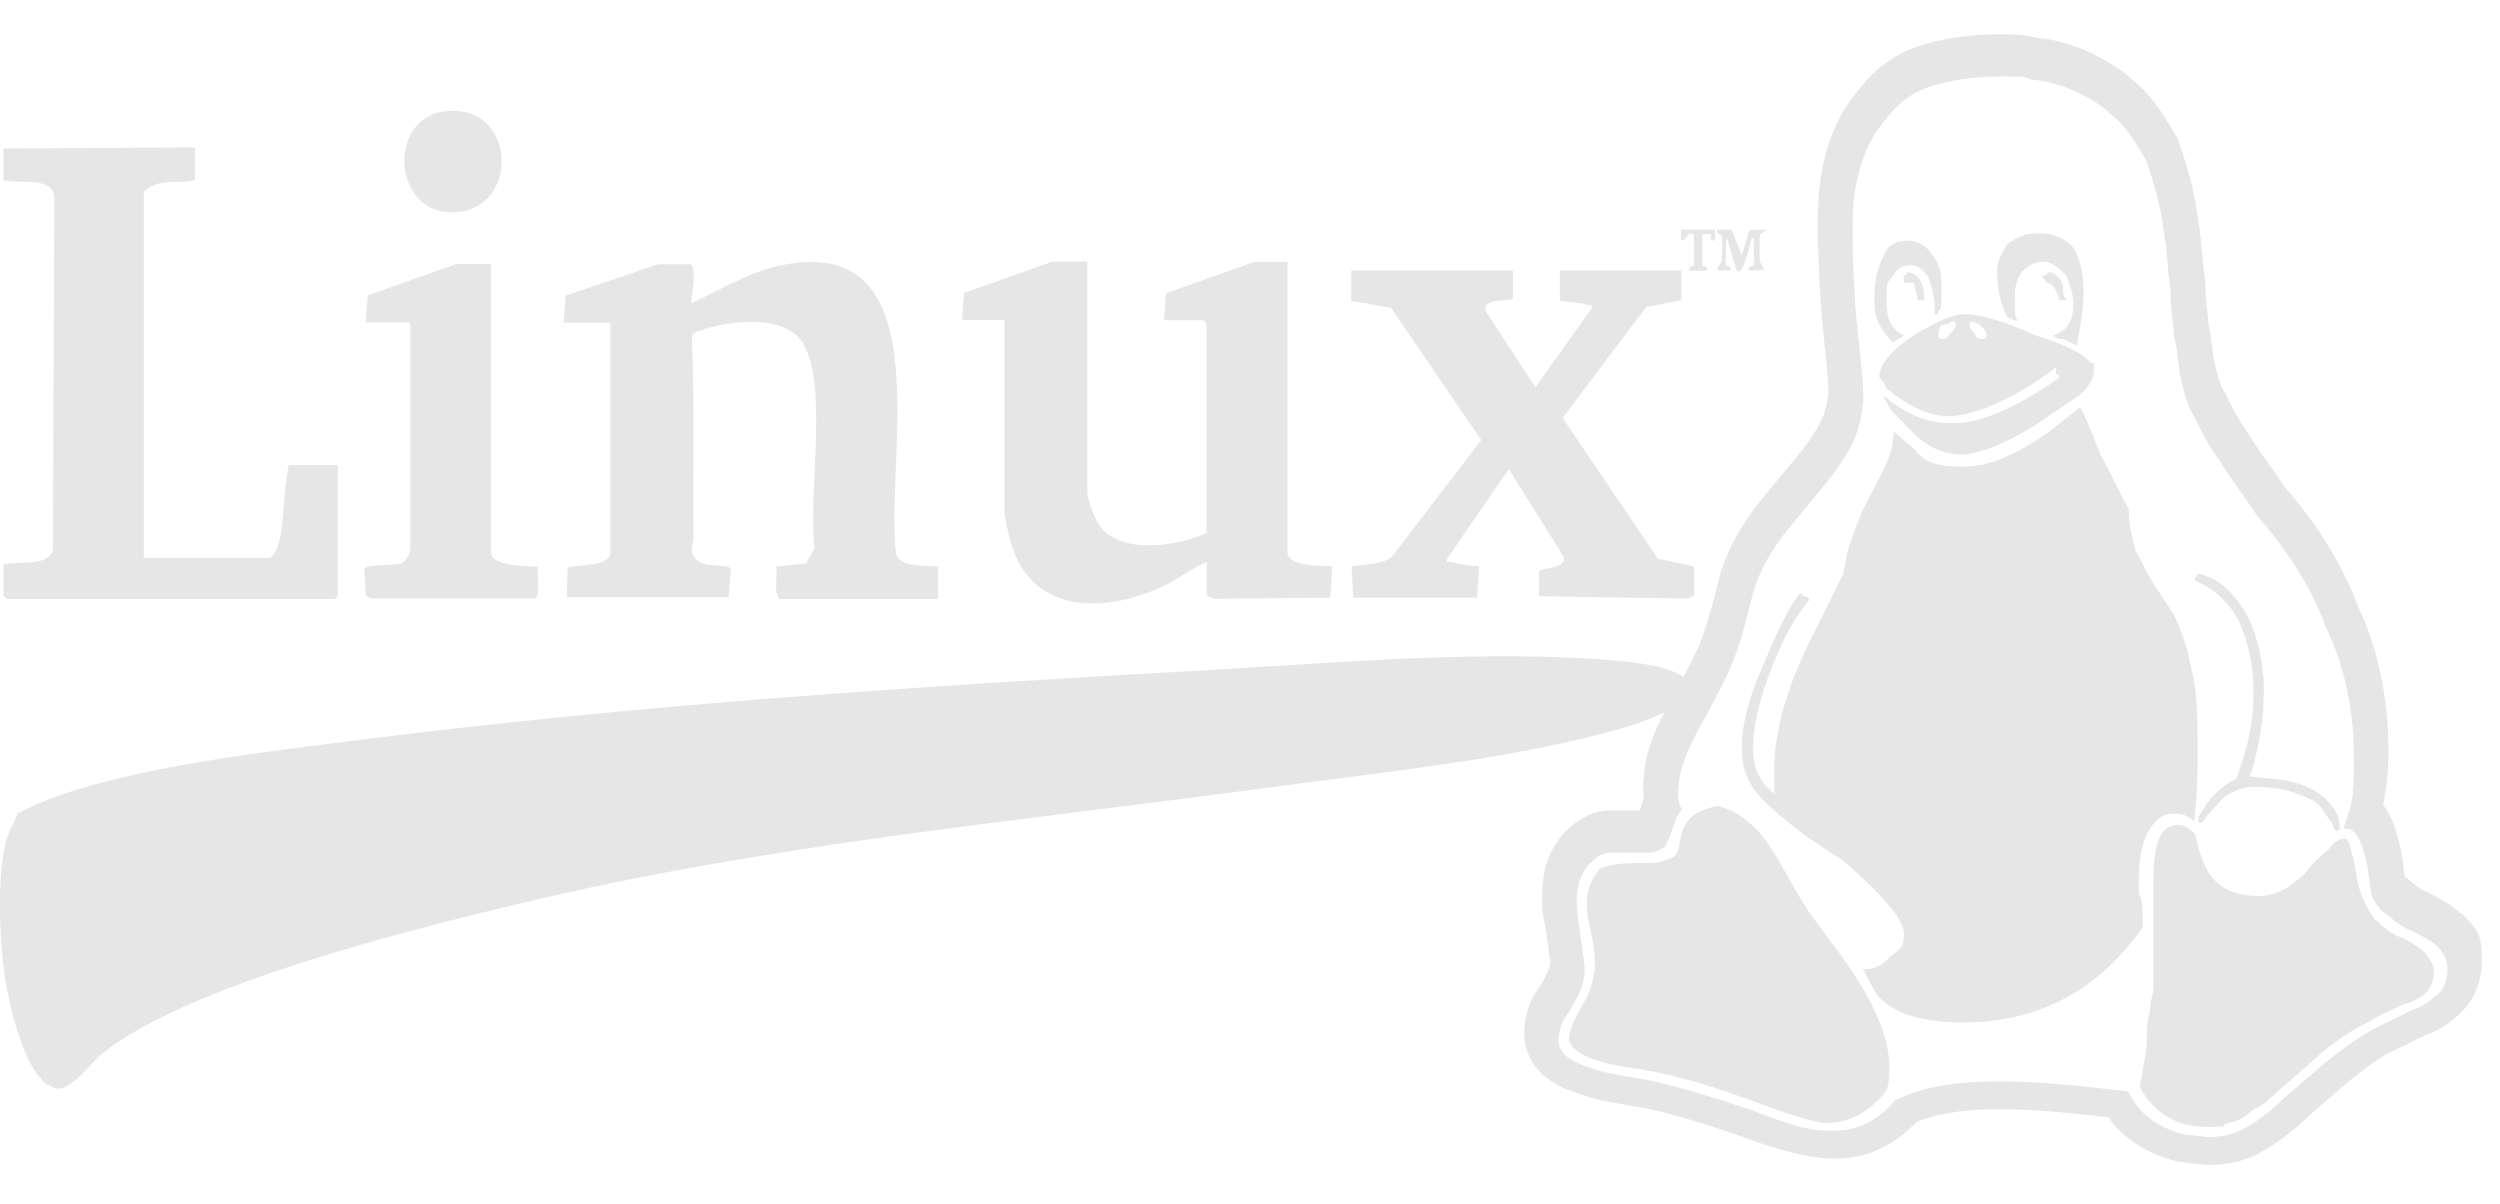 <svg width="54" height="26" viewBox="0 0 54 26" fill="none" xmlns="http://www.w3.org/2000/svg">
<g clip-path="url(#clip0_1_13359)">
<path d="M41.42 6.487H41.568C41.568 6.109 41.42 5.88 41.195 5.88C41.195 5.88 41.195 5.955 41.121 5.955V6.104H41.347C41.347 6.254 41.42 6.333 41.42 6.482V6.487Z" fill="#E6E6E6"/>
<path d="M40.601 8.155C40.601 8.155 40.675 8.23 40.748 8.384C41.195 8.762 41.646 8.991 42.092 8.991C42.539 8.991 43.436 8.687 44.412 7.931V8.08C44.486 8.08 44.486 8.155 44.486 8.155C43.514 8.837 42.764 9.141 42.166 9.141C41.568 9.141 41.121 8.912 40.67 8.533C40.744 8.683 40.817 8.837 40.896 8.912L41.342 9.365C41.641 9.668 42.014 9.818 42.387 9.818C42.76 9.818 43.51 9.514 44.255 8.982L44.927 8.529C45.075 8.379 45.227 8.225 45.227 7.996C45.227 7.767 45.227 7.847 45.153 7.847C45.079 7.697 44.706 7.468 43.956 7.239C43.284 6.936 42.76 6.786 42.46 6.786C42.161 6.786 41.862 6.936 41.337 7.239C40.891 7.543 40.592 7.847 40.592 8.15L40.601 8.155ZM42.617 6.94L42.764 7.015C42.838 7.09 42.911 7.165 42.911 7.244C42.911 7.323 42.838 7.319 42.838 7.319H42.764C42.691 7.319 42.691 7.244 42.617 7.169C42.617 7.169 42.543 7.094 42.543 7.02C42.543 6.945 42.543 6.945 42.617 6.945V6.94ZM41.945 7.015C42.092 7.015 42.17 6.94 42.17 6.94C42.244 6.94 42.244 7.015 42.244 7.015C42.244 7.09 42.17 7.165 42.019 7.319H41.945C41.896 7.319 41.871 7.294 41.871 7.244C41.871 7.169 41.871 7.094 41.945 7.015Z" fill="#E6E6E6"/>
<path d="M48.375 13.452C48.6 13.985 48.674 14.438 48.674 14.97C48.674 15.503 48.6 16.026 48.301 16.83C48.002 16.951 47.703 17.231 47.477 17.671C47.477 17.741 47.477 17.778 47.551 17.778C47.551 17.778 47.624 17.708 47.698 17.582C47.846 17.451 47.924 17.325 48.071 17.194C48.297 17.063 48.444 16.998 48.669 16.998C49.042 16.998 49.415 17.049 49.641 17.157C49.94 17.255 50.087 17.362 50.165 17.484C50.239 17.596 50.312 17.703 50.391 17.801C50.391 17.899 50.464 17.946 50.464 17.946C50.538 17.946 50.538 17.918 50.538 17.848C50.538 17.68 50.464 17.484 50.239 17.264C50.013 17.035 49.641 16.89 49.194 16.83C49.12 16.82 49.047 16.82 49.047 16.82C48.998 16.811 48.949 16.806 48.899 16.806C48.826 16.797 48.674 16.783 48.6 16.769C48.826 16.064 48.899 15.442 48.899 14.896C48.899 14.349 48.752 13.606 48.453 13.149C48.154 12.695 47.855 12.467 47.482 12.392C47.433 12.442 47.408 12.492 47.408 12.541C47.781 12.691 48.154 12.995 48.379 13.452H48.375Z" fill="#E6E6E6"/>
<path d="M44.564 6.258C44.564 6.184 44.564 6.109 44.49 6.029C44.416 5.95 44.343 5.88 44.264 5.88C44.264 5.88 44.191 5.955 44.117 5.955C44.117 6.029 44.191 6.029 44.191 6.104C44.338 6.104 44.416 6.254 44.49 6.482H44.637C44.564 6.408 44.564 6.333 44.564 6.254V6.258Z" fill="#E6E6E6"/>
<path d="M43.592 6.94C43.519 6.866 43.519 6.711 43.519 6.562C43.519 6.258 43.519 6.109 43.666 5.88C43.813 5.73 43.965 5.651 44.112 5.651C44.338 5.651 44.485 5.801 44.637 5.955C44.711 6.184 44.784 6.333 44.784 6.562C44.784 6.94 44.637 7.169 44.338 7.244C44.338 7.244 44.412 7.319 44.485 7.319C44.633 7.319 44.711 7.393 44.858 7.468C44.932 7.015 45.005 6.711 45.005 6.328C45.005 5.945 44.932 5.572 44.78 5.343C44.554 5.114 44.333 5.039 44.034 5.039C43.735 5.039 43.588 5.114 43.362 5.268C43.215 5.497 43.137 5.646 43.137 5.875C43.137 6.254 43.21 6.557 43.362 6.861C43.436 6.861 43.51 6.936 43.588 6.936L43.592 6.94Z" fill="#E6E6E6"/>
<path d="M41.121 7.244C40.822 7.094 40.749 6.866 40.749 6.487C40.749 6.109 40.749 6.109 40.896 5.955C40.97 5.805 41.121 5.726 41.269 5.726C41.416 5.726 41.494 5.8 41.642 5.955C41.715 6.184 41.789 6.408 41.789 6.637V6.786H41.862V6.711C41.936 6.711 41.936 6.562 41.936 6.258C41.936 5.955 41.936 5.805 41.789 5.576C41.642 5.347 41.49 5.198 41.191 5.198C40.891 5.198 40.744 5.347 40.666 5.576C40.519 5.88 40.486 6.109 40.486 6.487C40.486 6.866 40.592 7.094 40.891 7.398C40.965 7.323 41.039 7.323 41.117 7.249L41.121 7.244Z" fill="#E6E6E6"/>
<path d="M53.157 19.74C53.148 19.731 53.138 19.721 53.129 19.712C52.917 19.52 52.655 19.385 52.485 19.301L52.443 19.277C52.425 19.268 52.407 19.259 52.388 19.249C52.264 19.198 52.19 19.142 52.089 19.049C52.052 19.016 52.015 18.988 51.974 18.96C51.956 18.951 51.951 18.941 51.951 18.941C51.951 18.941 51.946 18.932 51.942 18.927L51.882 18.483C51.882 18.465 51.877 18.446 51.873 18.427C51.771 17.946 51.67 17.657 51.528 17.456C51.509 17.432 51.495 17.409 51.477 17.386C51.555 16.998 51.592 16.601 51.592 16.204C51.592 15.082 51.357 13.985 50.934 13.102C50.612 12.224 50.064 11.331 49.341 10.509C49.222 10.327 49.102 10.159 48.987 10C48.83 9.776 48.683 9.57 48.568 9.374C48.554 9.351 48.54 9.332 48.527 9.309C48.343 9.061 48.214 8.795 48.076 8.515C48.062 8.487 48.048 8.458 48.029 8.435C47.956 8.318 47.896 8.085 47.836 7.856C47.809 7.725 47.795 7.594 47.781 7.473C47.763 7.309 47.74 7.151 47.703 6.992C47.698 6.894 47.684 6.795 47.675 6.693C47.657 6.52 47.634 6.347 47.634 6.123C47.634 5.899 47.634 6.053 47.624 6.015C47.592 5.796 47.578 5.604 47.56 5.417C47.537 5.179 47.519 4.95 47.473 4.712C47.39 4.044 47.224 3.554 47.068 3.077C47.049 3.026 47.026 2.974 46.999 2.928C46.759 2.526 46.492 2.073 46.101 1.76C45.797 1.465 45.438 1.283 45.121 1.124C44.803 0.966 45.084 1.106 45.066 1.096C44.656 0.928 44.311 0.839 44.011 0.821C43.717 0.741 43.441 0.741 43.215 0.741C42.539 0.741 41.931 0.83 41.411 1.008C40.9 1.18 40.468 1.507 40.09 2.012C39.786 2.376 39.561 2.843 39.427 3.357C39.312 3.81 39.262 4.254 39.262 4.838C39.262 5.422 39.303 6.347 39.377 7.122C39.469 7.963 39.492 8.323 39.492 8.407C39.492 8.617 39.432 8.884 39.349 9.066C39.266 9.243 39.082 9.556 38.672 10.033C38.672 10.033 38.668 10.042 38.663 10.042L38.106 10.719C37.586 11.341 37.246 11.981 37.098 12.625C36.956 13.2 36.831 13.62 36.726 13.873C36.726 13.877 36.726 13.882 36.721 13.887C36.629 14.125 36.491 14.377 36.307 14.727L35.998 15.293C35.998 15.293 35.998 15.297 35.994 15.302C35.685 15.881 35.533 16.344 35.511 16.736C35.492 16.844 35.492 16.942 35.492 17.035C35.492 17.129 35.497 17.175 35.506 17.245C35.492 17.287 35.474 17.329 35.465 17.367C35.451 17.404 35.441 17.437 35.432 17.465C35.428 17.479 35.423 17.493 35.418 17.507H34.783C34.401 17.507 34.051 17.689 33.734 18.054C33.453 18.381 33.31 18.815 33.31 19.343C33.31 19.871 33.324 19.637 33.407 20.207C33.467 20.604 33.485 20.749 33.485 20.8C33.485 20.819 33.476 20.856 33.471 20.88C33.471 20.894 33.458 20.917 33.449 20.936C33.449 20.945 33.439 20.954 33.439 20.964C33.425 21.001 33.412 21.029 33.407 21.039C33.38 21.081 33.356 21.127 33.334 21.179C33.334 21.188 33.315 21.216 33.278 21.277C33.218 21.366 33.159 21.464 33.103 21.557C33.08 21.595 33.062 21.632 33.048 21.674C32.965 21.898 32.924 22.118 32.924 22.328C32.924 22.66 33.066 22.973 33.32 23.211C33.329 23.22 33.338 23.225 33.347 23.234C33.531 23.388 33.766 23.514 34.038 23.603C34.249 23.678 34.456 23.739 34.65 23.781C34.65 23.781 34.654 23.781 34.659 23.781C34.834 23.818 35.036 23.855 35.262 23.888C35.515 23.93 35.58 23.944 35.584 23.944C35.598 23.944 35.612 23.953 35.626 23.953C36.187 24.08 36.841 24.276 37.628 24.552C38.493 24.874 39.137 25.028 39.598 25.028C40.302 25.028 40.891 24.771 41.393 24.238C41.701 24.103 42.253 23.958 43.215 23.958C44.177 23.958 43.247 23.958 43.261 23.958C43.791 23.958 44.605 24.024 45.535 24.131C45.871 24.593 46.359 24.911 46.989 25.079C47.022 25.089 47.058 25.093 47.095 25.098L47.62 25.159C47.648 25.159 47.675 25.163 47.703 25.163C48.145 25.163 48.573 25.056 48.899 24.855C49.217 24.668 49.553 24.411 49.848 24.122L50.575 23.491C50.902 23.211 51.233 22.963 51.564 22.762C51.956 22.576 52.236 22.435 52.393 22.356C52.683 22.258 52.917 22.108 53.152 21.875C53.364 21.674 53.608 21.319 53.608 20.74C53.608 20.16 53.53 20.095 53.166 19.726L53.157 19.74ZM52.627 21.487C52.48 21.637 52.328 21.744 52.103 21.814C51.956 21.889 51.656 22.043 51.205 22.258C50.833 22.482 50.46 22.753 50.082 23.075L49.337 23.72C49.038 24.014 48.738 24.229 48.513 24.355C48.287 24.491 47.988 24.561 47.689 24.561L47.164 24.5C46.566 24.341 46.193 24.038 45.968 23.575C44.771 23.426 43.8 23.356 43.201 23.356C42.23 23.356 41.48 23.491 40.96 23.757V23.734C40.587 24.187 40.168 24.425 39.584 24.425C38.999 24.425 38.64 24.28 37.862 23.991C37.075 23.72 36.38 23.51 35.777 23.37C35.718 23.351 35.584 23.328 35.368 23.29C35.161 23.258 34.963 23.22 34.792 23.187C34.636 23.155 34.456 23.103 34.263 23.033C34.075 22.973 33.927 22.893 33.817 22.8C33.715 22.706 33.665 22.594 33.665 22.477C33.665 22.361 33.693 22.225 33.743 22.09C33.789 22.006 33.844 21.922 33.895 21.847C33.946 21.763 33.992 21.688 34.024 21.613C34.07 21.543 34.097 21.478 34.13 21.403C34.157 21.333 34.19 21.267 34.203 21.183C34.217 21.109 34.231 21.034 34.231 20.954C34.231 20.875 34.203 20.651 34.144 20.249C34.084 19.857 34.056 19.605 34.056 19.497C34.056 19.165 34.13 18.899 34.295 18.707C34.461 18.516 34.618 18.418 34.783 18.418H35.644C35.713 18.418 35.814 18.381 35.971 18.287C36.021 18.166 36.067 18.068 36.1 17.974C36.136 17.885 36.15 17.815 36.169 17.783C36.182 17.736 36.196 17.694 36.215 17.652C36.242 17.6 36.284 17.54 36.334 17.479C36.275 17.404 36.247 17.306 36.247 17.185C36.247 17.063 36.247 17.026 36.261 16.979C36.261 16.708 36.39 16.32 36.657 15.811L36.919 15.335C37.135 14.924 37.301 14.62 37.421 14.316C37.549 14.013 37.683 13.56 37.83 12.952C37.95 12.42 38.235 11.892 38.682 11.359L39.243 10.677C39.63 10.224 39.888 9.841 40.03 9.538C40.173 9.234 40.247 8.856 40.247 8.552C40.247 8.248 40.21 7.945 40.127 7.188C40.053 6.431 40.016 5.67 40.016 4.988C40.016 4.306 40.062 4.077 40.159 3.698C40.256 3.32 40.426 2.942 40.684 2.638C40.909 2.334 41.209 2.031 41.655 1.881C42.101 1.732 42.626 1.652 43.224 1.652C43.823 1.652 43.671 1.652 43.896 1.727C44.122 1.727 44.421 1.802 44.794 1.956C45.093 2.105 45.392 2.26 45.618 2.488C45.917 2.717 46.142 3.096 46.363 3.474C46.511 3.927 46.663 4.385 46.736 4.992C46.81 5.371 46.81 5.749 46.883 6.282C46.883 6.735 46.957 7.038 46.957 7.267C47.031 7.496 47.031 7.8 47.104 8.178C47.178 8.482 47.252 8.785 47.404 9.014C47.551 9.318 47.703 9.622 47.928 9.925C48.154 10.304 48.453 10.682 48.752 11.14C49.424 11.897 49.949 12.733 50.248 13.569C50.621 14.326 50.846 15.316 50.846 16.367C50.846 17.418 50.773 17.4 50.621 17.895C50.768 17.895 50.846 17.956 50.92 18.063C50.994 18.17 51.067 18.395 51.145 18.754L51.219 19.315C51.293 19.483 51.366 19.642 51.592 19.777C51.739 19.913 51.891 20.03 52.117 20.118C52.264 20.193 52.489 20.3 52.641 20.436C52.789 20.585 52.867 20.749 52.867 20.912C52.867 21.169 52.793 21.361 52.641 21.496L52.627 21.487Z" fill="#E6E6E6"/>
<path d="M39.03 19.623C38.924 19.478 38.8 19.259 38.634 18.965C38.477 18.67 38.335 18.441 38.224 18.282C38.128 18.11 37.971 17.932 37.769 17.759C37.575 17.586 37.35 17.47 37.101 17.409C36.788 17.47 36.572 17.577 36.466 17.722C36.36 17.867 36.3 18.026 36.287 18.194C36.264 18.353 36.218 18.46 36.144 18.511C36.07 18.558 35.941 18.596 35.771 18.633C35.734 18.633 35.665 18.633 35.569 18.642H35.366C34.97 18.642 34.699 18.689 34.561 18.764C34.372 18.983 34.275 19.235 34.275 19.502C34.275 19.768 34.303 19.829 34.363 20.118C34.423 20.399 34.45 20.628 34.45 20.786C34.45 21.099 34.363 21.408 34.174 21.721C33.985 22.048 33.889 22.291 33.889 22.463C33.962 22.758 34.455 22.963 35.361 23.085C36.056 23.192 36.857 23.412 37.76 23.748C38.666 24.08 39.218 24.257 39.421 24.257C39.946 24.257 40.378 24.024 40.737 23.566C40.811 23.416 40.811 23.244 40.811 23.047C40.811 22.328 40.383 21.422 39.532 20.324L39.025 19.633L39.03 19.623Z" fill="#E6E6E6"/>
<path d="M52.264 20.487C52.117 20.366 51.965 20.282 51.818 20.23C51.67 20.179 51.518 20.058 51.293 19.852C51.145 19.656 50.994 19.38 50.92 19.025L50.846 18.586C50.773 18.381 50.773 18.231 50.699 18.147C50.699 18.124 50.699 18.119 50.625 18.119C50.552 18.119 50.4 18.189 50.326 18.315C50.179 18.446 50.027 18.586 49.88 18.74C49.806 18.89 49.581 19.03 49.433 19.156C49.208 19.287 48.987 19.352 48.835 19.352C48.237 19.352 47.938 19.184 47.712 18.857C47.565 18.614 47.486 18.334 47.413 18.016C47.266 17.886 47.187 17.82 47.04 17.82C46.667 17.82 46.515 18.212 46.515 19.011V21.37C46.515 21.44 46.442 21.59 46.442 21.823C46.368 22.057 46.368 22.328 46.368 22.627L46.221 23.468V23.482C46.52 24.056 47.045 24.341 47.643 24.341C48.241 24.341 47.942 24.318 48.089 24.271C48.237 24.243 48.389 24.187 48.462 24.127C48.536 24.075 48.609 24.019 48.688 23.958C48.835 23.907 48.835 23.869 48.913 23.828L50.184 22.711C50.483 22.468 50.782 22.258 51.155 22.076C51.454 21.893 51.753 21.772 51.9 21.702C52.126 21.641 52.273 21.552 52.425 21.431C52.499 21.319 52.572 21.174 52.572 20.992C52.572 20.81 52.425 20.604 52.273 20.483L52.264 20.487Z" fill="#E6E6E6"/>
<path d="M46.198 19.315V19.035C46.198 18.54 46.271 18.171 46.423 17.927C46.571 17.685 46.722 17.573 46.948 17.573C47.173 17.573 47.247 17.624 47.394 17.741C47.468 17.157 47.468 16.648 47.468 16.195C47.468 15.503 47.468 14.933 47.321 14.405C47.247 13.952 47.095 13.569 46.948 13.265L46.501 12.584C46.354 12.355 46.276 12.13 46.129 11.901C46.055 11.598 45.981 11.369 45.981 10.991C45.756 10.612 45.608 10.234 45.383 9.851C45.236 9.472 45.084 9.094 44.937 8.79L44.265 9.323C43.519 9.855 42.921 10.08 42.396 10.08C41.871 10.08 41.572 10.005 41.351 9.701L40.905 9.323C40.905 9.552 40.831 9.855 40.679 10.159L40.21 11.07C40.003 11.602 39.888 11.906 39.864 12.13C39.837 12.28 39.814 12.434 39.795 12.434L39.234 13.574C38.626 14.714 38.323 15.765 38.323 16.638C38.323 17.512 38.336 16.993 38.369 17.175C38.033 16.942 37.867 16.615 37.867 16.19C37.867 15.667 38.001 15.087 38.277 14.405C38.544 13.723 38.815 13.265 39.078 12.962C39.064 12.887 39.027 12.887 38.967 12.887L38.893 12.812C38.677 13.041 38.415 13.569 38.102 14.331C37.789 15.013 37.623 15.643 37.623 16.106C37.623 16.568 37.706 16.741 37.853 17.003C38.019 17.255 38.415 17.619 39.041 18.082L39.832 18.605C40.679 19.348 41.126 19.866 41.126 20.17C41.126 20.474 41.052 20.488 40.826 20.665C40.679 20.847 40.477 20.936 40.302 20.936C40.127 20.936 40.279 20.95 40.279 20.987C40.279 21.025 40.352 21.146 40.509 21.44C40.822 21.875 41.494 22.085 42.391 22.085C44.035 22.085 45.309 21.403 46.281 20.034C46.281 19.656 46.281 19.418 46.207 19.32L46.198 19.315Z" fill="#E6E6E6"/>
<path d="M36.528 15.027C36.464 15.218 35.442 15.61 35.217 15.676C32.86 16.381 29.96 16.666 27.507 16.998C22.003 17.745 16.613 18.222 11.191 19.525C8.793 20.1 4.025 21.282 2.179 22.781C1.963 22.959 1.493 23.622 1.18 23.5C0.867 23.379 0.932 23.332 0.881 23.286C0.495 22.916 0.209 21.749 0.122 21.212C-0.007 20.413 -0.113 18.637 0.223 17.918C0.559 17.199 0.393 17.582 0.407 17.568C0.458 17.516 0.886 17.329 0.987 17.292C2.883 16.549 5.811 16.232 7.868 15.97C13.851 15.213 19.945 14.816 25.988 14.48C28.842 14.321 32.317 14.004 35.138 14.293C35.488 14.331 36.712 14.471 36.528 15.027Z" fill="#E6E6E6"/>
<path d="M20.263 12.238V12.938H16.839C16.696 12.761 16.802 12.462 16.77 12.238L17.414 12.168L17.594 11.836C17.451 10.715 17.884 8.402 17.368 7.454C16.986 6.749 15.72 6.921 15.09 7.155C15.035 7.174 14.956 7.197 14.947 7.267C15.002 8.711 14.966 10.163 14.979 11.612C14.979 11.705 14.938 11.817 14.943 11.883C14.998 12.35 15.679 12.139 15.785 12.284L15.739 12.896H12.245L12.259 12.261C12.462 12.191 13.184 12.247 13.184 11.934V6.968H12.172L12.218 6.384L14.22 5.707H14.91C15.085 5.8 14.906 6.515 14.933 6.548C15.546 6.267 16.162 5.884 16.825 5.74C20.41 4.96 19.09 9.967 19.357 11.971C19.444 12.266 20.019 12.205 20.268 12.238H20.263Z" fill="#E6E6E6"/>
<path d="M23.484 5.66V10.626C23.484 10.766 23.649 11.219 23.741 11.345C24.197 11.995 25.431 11.798 26.061 11.514V6.987L25.992 6.917H25.141L25.187 6.333L27.097 5.656H27.81V11.929C27.81 12.242 28.556 12.223 28.777 12.233L28.735 12.91L26.222 12.934L26.066 12.864V12.139C25.744 12.27 25.472 12.495 25.164 12.644C23.958 13.228 22.328 13.317 21.85 11.775C21.799 11.612 21.698 11.191 21.698 11.042V6.912H20.777L20.823 6.328L22.733 5.651H23.493L23.484 5.66Z" fill="#E6E6E6"/>
<path d="M4.212 3.189V3.89C3.839 3.983 3.406 3.834 3.107 4.147V12.051H5.8C5.924 12.051 6.012 11.78 6.035 11.682C6.145 11.172 6.122 10.565 6.237 10.047H7.296V12.868L7.227 12.938H0.143L0.074 12.868V12.191C0.378 12.111 1.004 12.252 1.142 11.897L1.174 4.24C1.105 3.792 0.396 3.993 0.074 3.885V3.208L4.212 3.184V3.189Z" fill="#E6E6E6"/>
<path d="M32.681 5.847V6.45C32.497 6.525 32.069 6.436 32.083 6.707L33.164 8.365L34.379 6.66C34.393 6.557 34.365 6.604 34.315 6.59C34.131 6.534 33.887 6.52 33.693 6.497V5.843H36.317V6.487C36.312 6.487 35.557 6.632 35.557 6.632L33.753 9.028L35.811 12.069L36.593 12.233V12.854C36.589 12.854 36.478 12.929 36.478 12.929L33.242 12.878V12.331C33.399 12.247 33.818 12.28 33.781 12.032L32.589 10.131L31.259 12.069C31.245 12.172 31.273 12.126 31.328 12.14C31.526 12.186 31.742 12.219 31.949 12.233L31.908 12.91H29.233L29.192 12.233C29.441 12.191 29.883 12.191 30.067 12.023L31.995 9.505L30.048 6.651L29.188 6.497V5.843H32.681V5.847Z" fill="#E6E6E6"/>
<path d="M10.608 5.707V11.934C10.608 12.238 11.404 12.228 11.62 12.238C11.593 12.378 11.689 12.882 11.547 12.929H8.012C8.012 12.934 7.901 12.859 7.901 12.859L7.869 12.28C7.943 12.177 8.541 12.228 8.679 12.163C8.817 12.097 8.863 11.878 8.863 11.836V6.964H7.897L7.943 6.38L9.853 5.702H10.612L10.608 5.707Z" fill="#E6E6E6"/>
<path d="M9.586 2.409C11.155 2.185 11.27 4.539 9.797 4.586C8.49 4.628 8.352 2.586 9.586 2.409Z" fill="#E6E6E6"/>
<path d="M37.41 4.969L37.622 5.52L37.788 4.964H38.151L38.009 5.076V5.637L38.105 5.824L37.783 5.847C37.751 5.707 37.866 5.8 37.88 5.688C37.894 5.576 37.88 5.422 37.88 5.31C37.88 5.198 37.917 5.137 37.834 5.146C37.792 5.319 37.719 5.618 37.641 5.768C37.562 5.917 37.59 5.861 37.512 5.847L37.305 5.146C37.277 5.146 37.268 5.665 37.282 5.721C37.295 5.777 37.42 5.721 37.374 5.842H37.097C37.084 5.749 37.171 5.721 37.19 5.632C37.208 5.544 37.208 5.221 37.194 5.118C37.18 5.016 37.065 5.1 37.097 4.96H37.415L37.41 4.969Z" fill="#E6E6E6"/>
<path d="M37.047 4.96V5.193H36.955V5.058L36.771 5.053V5.754C36.872 5.712 36.9 5.838 36.84 5.847H36.495C36.481 5.749 36.495 5.744 36.587 5.754V5.053C36.403 4.997 36.462 5.207 36.31 5.193V4.96H37.047Z" fill="#E6E6E6"/>
</g>
<defs>
<clipPath id="clip0_1_13359">
<rect width="53.602" height="24.436" fill="white" transform="translate(0 0.737)"/>
</clipPath>
</defs>
</svg>
